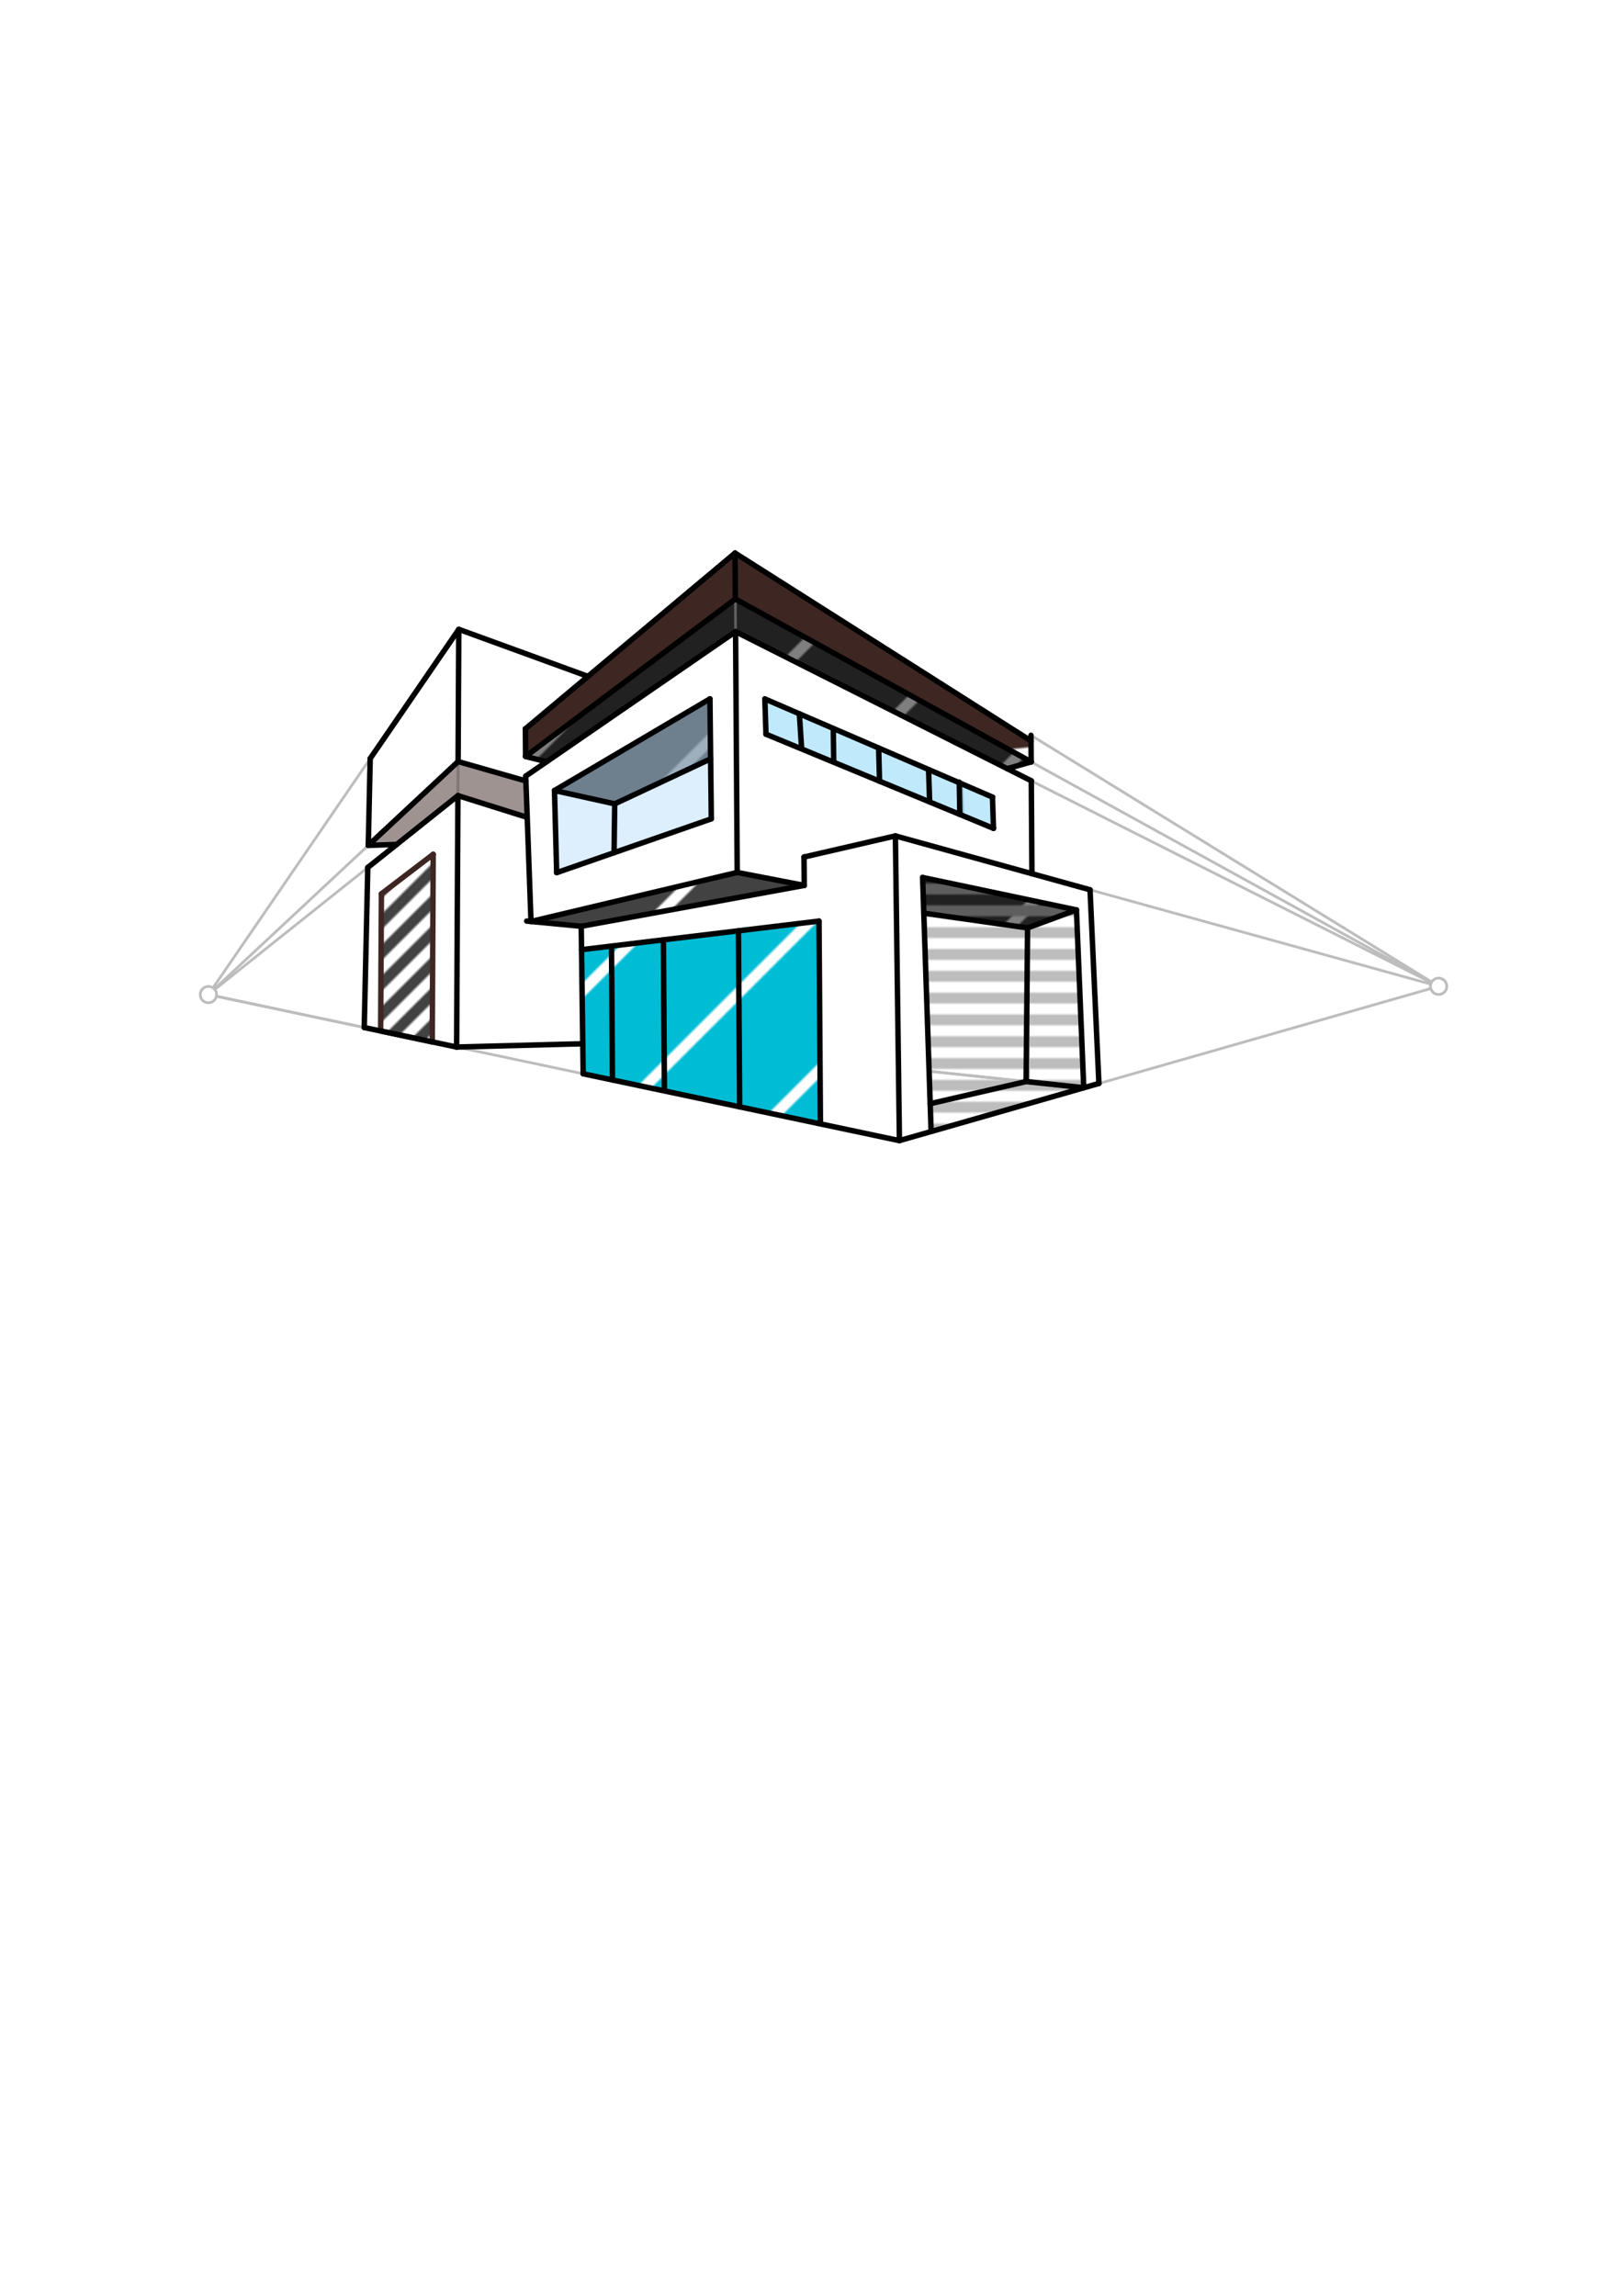 <svg xmlns="http://www.w3.org/2000/svg" class="svg--1it" height="100%" preserveAspectRatio="xMidYMid meet" viewBox="0 0 595.276 841.89" width="100%"><defs><marker id="marker-arrow" markerHeight="16" markerUnits="userSpaceOnUse" markerWidth="24" orient="auto-start-reverse" refX="24" refY="4" viewBox="0 0 24 8"><path d="M 0 0 L 24 4 L 0 8 z" stroke="inherit"></path></marker></defs><g class="aux-layer--1FB"><g class="element--2qn"><defs><pattern height="42" id="fill_177_31jh59__pattern-stripes" patternTransform="rotate(-45)" patternUnits="userSpaceOnUse" width="42"><rect fill="#424242" height="38" transform="translate(0,0)" width="42"></rect></pattern></defs><g fill="url(#fill_177_31jh59__pattern-stripes)"><path d="M 338.391 321.773 L 394.808 333.671 L 376.891 340.273 L 338.829 334.869 L 338.391 321.773 Z" stroke="none"></path></g></g><g class="element--2qn"><defs><pattern height="42" id="fill_182_fj3kis__pattern-stripes" patternTransform="rotate(-45)" patternUnits="userSpaceOnUse" width="42"><rect fill="#424242" height="38" transform="translate(0,0)" width="42"></rect></pattern></defs><g fill="url(#fill_182_fj3kis__pattern-stripes)"><path d="M 203.37 289.89 L 260.391 256.294 L 260.641 278.273 L 225.466 294.782 L 203.37 289.89 Z" stroke="none"></path></g></g><g class="element--2qn"><defs><pattern height="42" id="fill_187_es6kp8__pattern-stripes" patternTransform="rotate(-45)" patternUnits="userSpaceOnUse" width="42"><rect fill="#424242" height="38" transform="translate(0,0)" width="42"></rect></pattern></defs><g fill="url(#fill_187_es6kp8__pattern-stripes)"><path d="M 378.211 279.394 L 269.714 219.65 L 269.795 231.628 L 369.425 281.879 L 378.211 279.394 Z" stroke="none"></path></g></g><g class="element--2qn"><defs><pattern height="42" id="fill_192_cy8jva__pattern-stripes" patternTransform="rotate(-45)" patternUnits="userSpaceOnUse" width="42"><rect fill="#424242" height="38" transform="translate(0,0)" width="42"></rect></pattern></defs><g fill="url(#fill_192_cy8jva__pattern-stripes)"><path d="M 269.714 219.65 L 192.771 277.403 L 200.477 279.342 L 269.795 231.628 L 269.714 219.65 Z" stroke="none"></path></g></g><g class="element--2qn"><defs><pattern height="41" id="fill_205_8sfeod__pattern-stripes" patternTransform="rotate(-45)" patternUnits="userSpaceOnUse" width="41"><rect fill="#424242" height="37" transform="translate(0,0)" width="41"></rect></pattern></defs><g fill="url(#fill_205_8sfeod__pattern-stripes)"><path d="M 213.185 339.672 L 194.761 337.914 L 270.39 319.932 L 294.984 324.686 L 213.185 339.672 Z" stroke="none"></path></g></g><g class="element--2qn"><defs><pattern height="41" id="fill_210_eec2u4__pattern-stripes" patternTransform="rotate(-45)" patternUnits="userSpaceOnUse" width="41"><rect fill="#00BCD4" height="37" transform="translate(0,0)" width="41"></rect></pattern></defs><g fill="url(#fill_210_eec2u4__pattern-stripes)"><path d="M 213.297 348.254 L 300.391 337.773 L 300.916 412.152 L 213.892 393.766 L 213.297 348.254 Z" stroke="none"></path></g></g><g class="element--2qn"><defs><pattern height="104" id="fill_252_5x5pvb__pattern-stripes" patternTransform="rotate(-45)" patternUnits="userSpaceOnUse" width="104"><rect fill="#3E2723" height="100" transform="translate(0,0)" width="104"></rect></pattern></defs><g fill="url(#fill_252_5x5pvb__pattern-stripes)"><path d="M 192.771 277.403 L 269.714 219.65 L 269.6 202.813 L 192.703 267.268 L 192.771 277.403 Z" stroke="none"></path></g></g><g class="element--2qn"><defs><pattern height="104" id="fill_257_1n4osk__pattern-stripes" patternTransform="rotate(-186)" patternUnits="userSpaceOnUse" width="104"><rect fill="#3E2723" height="100" transform="translate(0,0)" width="104"></rect></pattern></defs><g fill="url(#fill_257_1n4osk__pattern-stripes)"><path d="M 378.211 279.394 L 269.714 219.65 L 269.6 202.813 L 378.16 271.698 L 378.211 279.394 Z" stroke="none"></path></g></g><g class="element--2qn"><defs><pattern height="8" id="fill_262_3ujyt5__pattern-stripes" patternTransform="rotate(-180)" patternUnits="userSpaceOnUse" width="8"><rect fill="#BDBDBD" height="4" transform="translate(0,0)" width="8"></rect></pattern></defs><g fill="url(#fill_262_3ujyt5__pattern-stripes)"><path d="M 338.391 321.773 L 394.808 333.671 L 397.49 398.858 L 341.508 414.813 L 338.391 321.773 Z" stroke="none"></path></g></g><g class="element--2qn"><defs><pattern height="8" id="fill_331_8vg0uu__pattern-stripes" patternTransform="rotate(-45)" patternUnits="userSpaceOnUse" width="8"><rect fill="#424242" height="4" transform="translate(0,0)" width="8"></rect></pattern></defs><g fill="url(#fill_331_8vg0uu__pattern-stripes)"><path d="M 139.891 327.773 L 158.891 313.273 L 158.543 382.072 L 139.608 378.072 L 139.891 327.773 Z" stroke="none"></path></g></g><g class="element--2qn"><line stroke="#BDBDBD" stroke-dasharray="none" stroke-linecap="round" stroke-width="1" x1="270.302" x2="270.038" y1="306.836" y2="267.637"></line></g><g class="element--2qn"><line stroke="#BDBDBD" stroke-dasharray="none" stroke-linecap="round" stroke-width="1" x1="270.038" x2="269.795" y1="267.637" y2="231.628"></line></g><g class="element--2qn"><line stroke="#BDBDBD" stroke-dasharray="none" stroke-linecap="round" stroke-width="1" x1="269.795" x2="269.714" y1="231.628" y2="219.65"></line></g><g class="element--2qn"><line stroke="#BDBDBD" stroke-dasharray="none" stroke-linecap="round" stroke-width="1" x1="269.714" x2="269.6" y1="219.65" y2="202.813"></line></g><g class="element--2qn"><line stroke="#BDBDBD" stroke-dasharray="none" stroke-linecap="round" stroke-width="1" x1="294.984" x2="294.891" y1="324.686" y2="314.273"></line></g><g class="element--2qn"><line stroke="#BDBDBD" stroke-dasharray="none" stroke-linecap="round" stroke-width="1" x1="294.891" x2="328.41" y1="314.273" y2="306.532"></line></g><g class="element--2qn"><line stroke="#BDBDBD" stroke-dasharray="none" stroke-linecap="round" stroke-width="1" x1="328.41" x2="329.891" y1="306.532" y2="418.273"></line></g><g class="element--2qn"><line stroke="#BDBDBD" stroke-dasharray="none" stroke-linecap="round" stroke-width="1" x1="76.434" x2="329.891" y1="364.725" y2="418.273"></line></g><g class="element--2qn"><line stroke="#BDBDBD" stroke-dasharray="none" stroke-linecap="round" stroke-width="1" x1="213.185" x2="213.892" y1="339.672" y2="393.766"></line></g><g class="element--2qn"><line stroke="#BDBDBD" stroke-dasharray="none" stroke-linecap="round" stroke-width="1" x1="527.646" x2="329.891" y1="361.68" y2="418.273"></line></g><g class="element--2qn"><line stroke="#BDBDBD" stroke-dasharray="none" stroke-linecap="round" stroke-width="1" x1="338.391" x2="341.508" y1="321.773" y2="414.813"></line></g><g class="element--2qn"><line stroke="#BDBDBD" stroke-dasharray="none" stroke-linecap="round" stroke-width="1" x1="399.8" x2="403.05" y1="326.293" y2="397.306"></line></g><g class="element--2qn"><line stroke="#BDBDBD" stroke-dasharray="none" stroke-linecap="round" stroke-width="1" x1="397.496" x2="340.802" y1="398.858" y2="392.831"></line></g><g class="element--2qn"><line stroke="#BDBDBD" stroke-dasharray="none" stroke-linecap="round" stroke-width="1" x1="338.391" x2="394.811" y1="321.773" y2="333.672"></line></g><g class="element--2qn"><line stroke="#BDBDBD" stroke-dasharray="none" stroke-linecap="round" stroke-width="1" x1="338.555" x2="376.891" y1="334.83" y2="340.273"></line></g><g class="element--2qn"><line stroke="#BDBDBD" stroke-dasharray="none" stroke-linecap="round" stroke-width="1" x1="376.891" x2="394.811" y1="340.273" y2="333.67"></line></g><g class="element--2qn"><line stroke="#BDBDBD" stroke-dasharray="none" stroke-linecap="round" stroke-width="1" x1="376.891" x2="377.271" y1="340.273" y2="396.71"></line></g><g class="element--2qn"><line stroke="#BDBDBD" stroke-dasharray="none" stroke-linecap="round" stroke-width="1" x1="377.271" x2="340.802" y1="396.708" y2="392.831"></line></g><g class="element--2qn"><line stroke="#BDBDBD" stroke-dasharray="none" stroke-linecap="round" stroke-width="1" x1="341.17" x2="376.346" y1="404.731" y2="396.61"></line></g><g class="element--2qn"><line stroke="#BDBDBD" stroke-dasharray="none" stroke-linecap="round" stroke-width="1" x1="260.891" x2="260.391" y1="300.273" y2="256.273"></line></g><g class="element--2qn"><line stroke="#BDBDBD" stroke-dasharray="none" stroke-linecap="round" stroke-width="1" x1="203.37" x2="204.174" y1="289.89" y2="320.014"></line></g><g class="element--2qn"><line stroke="#BDBDBD" stroke-dasharray="none" stroke-linecap="round" stroke-width="1" x1="225.227" x2="225.127" y1="312.735" y2="294.759"></line></g><g class="element--2qn"><line stroke="#BDBDBD" stroke-dasharray="none" stroke-linecap="round" stroke-width="1" x1="225.197" x2="260.641" y1="294.908" y2="278.273"></line></g><g class="element--2qn"><line stroke="#BDBDBD" stroke-dasharray="none" stroke-linecap="round" stroke-width="1" x1="300.391" x2="300.916" y1="337.773" y2="412.157"></line></g><g class="element--2qn"><line stroke="#BDBDBD" stroke-dasharray="none" stroke-linecap="round" stroke-width="1" x1="270.837" x2="271.294" y1="341.336" y2="406.024"></line></g><g class="element--2qn"><line stroke="#BDBDBD" stroke-dasharray="none" stroke-linecap="round" stroke-width="1" x1="243.315" x2="243.706" y1="344.65" y2="400.007"></line></g><g class="element--2qn"><line stroke="#BDBDBD" stroke-dasharray="none" stroke-linecap="round" stroke-width="1" x1="224.289" x2="224.637" y1="346.942" y2="396.071"></line></g><g class="element--2qn"><line stroke="#BDBDBD" stroke-dasharray="none" stroke-linecap="round" stroke-width="1" x1="280.519" x2="364.891" y1="256.293" y2="292.273"></line></g><g class="element--2qn"><line stroke="#BDBDBD" stroke-dasharray="none" stroke-linecap="round" stroke-width="1" x1="364.391" x2="280.793" y1="303.773" y2="269.176"></line></g><g class="element--2qn"><line stroke="#BDBDBD" stroke-dasharray="none" stroke-linecap="round" stroke-width="1" x1="280.944" x2="280.519" y1="269.239" y2="256.293"></line></g><g class="element--2qn"><line stroke="#BDBDBD" stroke-dasharray="none" stroke-linecap="round" stroke-width="1" x1="293.596" x2="293.178" y1="274.358" y2="261.628"></line></g><g class="element--2qn"><line stroke="#BDBDBD" stroke-dasharray="none" stroke-linecap="round" stroke-width="1" x1="306.034" x2="305.629" y1="279.481" y2="267.159"></line></g><g class="element--2qn"><line stroke="#BDBDBD" stroke-dasharray="none" stroke-linecap="round" stroke-width="1" x1="353.23" x2="352.851" y1="299.092" y2="287.524"></line></g><g class="element--2qn"><line stroke="#BDBDBD" stroke-dasharray="none" stroke-linecap="round" stroke-width="1" x1="364.391" x2="364.014" y1="303.773" y2="292.302"></line></g><g class="element--2qn"><line stroke="#BDBDBD" stroke-dasharray="none" stroke-linecap="round" stroke-width="1" x1="340.971" x2="340.57" y1="294.113" y2="281.875"></line></g><g class="element--2qn"><line stroke="#BDBDBD" stroke-dasharray="none" stroke-linecap="round" stroke-width="1" x1="322.592" x2="322.192" y1="286.475" y2="274.3"></line></g><g class="element--2qn"><line stroke="#BDBDBD" stroke-dasharray="none" stroke-linecap="round" stroke-width="1" x1="169.298" x2="213.748" y1="384.344" y2="382.756"></line></g><g class="element--2qn"><line stroke="#BDBDBD" stroke-dasharray="none" stroke-linecap="round" stroke-width="1" x1="167.891" x2="168.273" y1="304.273" y2="230.781"></line></g><g class="element--2qn"><line stroke="#BDBDBD" stroke-dasharray="none" stroke-linecap="round" stroke-width="1" x1="76.434" x2="167.476" y1="364.725" y2="383.959"></line></g><g class="element--2qn"><line stroke="#BDBDBD" stroke-dasharray="none" stroke-linecap="round" stroke-width="1" x1="167.956" x2="193.272" y1="291.763" y2="299.707"></line></g><g class="element--2qn"><line stroke="#BDBDBD" stroke-dasharray="none" stroke-linecap="round" stroke-width="1" x1="167.956" x2="76.434" y1="291.763" y2="364.725"></line></g><g class="element--2qn"><line stroke="#BDBDBD" stroke-dasharray="none" stroke-linecap="round" stroke-width="1" x1="192.885" x2="168.021" y1="286.394" y2="279.264"></line></g><g class="element--2qn"><line stroke="#BDBDBD" stroke-dasharray="none" stroke-linecap="round" stroke-width="1" x1="215.647" x2="168.273" y1="248.036" y2="230.781"></line></g><g class="element--2qn"><line stroke="#BDBDBD" stroke-dasharray="none" stroke-linecap="round" stroke-width="1" x1="168.021" x2="76.434" y1="279.264" y2="364.725"></line></g><g class="element--2qn"><line stroke="#BDBDBD" stroke-dasharray="none" stroke-linecap="round" stroke-width="1" x1="168.273" x2="76.434" y1="230.781" y2="364.725"></line></g><g class="element--2qn"><line stroke="#BDBDBD" stroke-dasharray="none" stroke-linecap="round" stroke-width="1" x1="135.781" x2="135.082" y1="278.17" y2="309.657"></line></g><g class="element--2qn"><line stroke="#BDBDBD" stroke-dasharray="none" stroke-linecap="round" stroke-width="1" x1="133.593" x2="134.895" y1="376.801" y2="318.12"></line></g><g class="element--2qn"><line stroke="#BDBDBD" stroke-dasharray="none" stroke-linecap="round" stroke-width="1" x1="135.075" x2="135.781" y1="310.006" y2="278.17"></line></g><g class="element--2qn"><line stroke="#BDBDBD" stroke-dasharray="none" stroke-linecap="round" stroke-width="1" x1="135.075" x2="146.05" y1="310.006" y2="309.644"></line></g><g class="element--2qn"><line stroke="#BDBDBD" stroke-dasharray="none" stroke-linecap="round" stroke-width="1" x1="378.146" x2="527.646" y1="269.64" y2="361.68"></line></g><g class="element--2qn"><line stroke="#BDBDBD" stroke-dasharray="none" stroke-linecap="round" stroke-width="1" x1="378.211" x2="527.646" y1="279.394" y2="361.68"></line></g><g class="element--2qn"><line stroke="#BDBDBD" stroke-dasharray="none" stroke-linecap="round" stroke-width="1" x1="399.8" x2="527.646" y1="326.293" y2="361.68"></line></g><g class="element--2qn"><line stroke="#BDBDBD" stroke-dasharray="none" stroke-linecap="round" stroke-width="1" x1="378.258" x2="527.646" y1="286.334" y2="361.68"></line></g><g class="element--2qn"><line stroke="#BDBDBD" stroke-dasharray="none" stroke-linecap="round" stroke-width="1" x1="139.891" x2="158.891" y1="327.773" y2="313.273"></line></g><g class="element--2qn"><circle cx="527.646" cy="361.68" r="3" stroke="#BDBDBD" stroke-width="1" fill="#ffffff"></circle>}</g><g class="element--2qn"><circle cx="76.434" cy="364.725" r="3" stroke="#BDBDBD" stroke-width="1" fill="#ffffff"></circle>}</g></g><g class="main-layer--3Vd"><g class="element--2qn"><g fill="#000000" opacity="0.5"><path d="M 269.714 219.65 L 378.204 278.268 L 369.425 281.879 L 269.795 231.628 L 269.714 219.65 Z" stroke="none"></path></g></g><g class="element--2qn"><g fill="#000000" opacity="0.5"><path d="M 269.714 219.65 L 192.771 277.403 L 200.477 279.342 L 269.795 231.628 L 269.795 231.628 L 269.714 219.65 Z" stroke="none"></path></g></g><g class="element--2qn"><g fill="#000000" opacity="0.5"><path d="M 376.891 340.273 L 394.808 333.671 L 338.391 321.773 L 338.829 334.869 L 376.891 340.273 Z" stroke="none"></path></g></g><g class="element--2qn"><g fill="#000000" opacity="0.5"><path d="M 260.391 256.294 L 203.37 289.89 L 225.466 294.782 L 260.641 278.273 L 260.391 256.294 Z" stroke="none"></path></g></g><g class="element--2qn"><g fill="#BBDEFB" opacity="0.5"><path d="M 204.174 320.014 L 203.37 289.89 L 260.391 256.294 L 260.891 300.273 L 204.174 320.014 Z" stroke="none"></path></g></g><g class="element--2qn"><g fill="#81D4FA" opacity="0.5"><path d="M 280.519 256.293 L 364.014 292.302 L 364.391 303.773 L 280.944 269.239 L 280.519 256.293 Z" stroke="none"></path></g></g><g class="element--2qn"><g fill="#3E2723" opacity="0.5"><path d="M 135.075 310.006 L 168.021 279.264 L 167.956 291.763 L 145.504 309.662 L 135.075 310.006 Z" stroke="none"></path></g></g><g class="element--2qn"><g fill="#3E2723" opacity="0.5"><path d="M 168.021 279.264 L 192.885 286.394 L 192.921 299.597 L 167.956 291.763 L 168.021 279.264 Z" stroke="none"></path></g></g><g class="element--2qn"><line stroke="#000000" stroke-dasharray="none" stroke-linecap="round" stroke-width="2" x1="193.179" x2="213.185" y1="337.763" y2="339.672"></line></g><g class="element--2qn"><line stroke="#000000" stroke-dasharray="none" stroke-linecap="round" stroke-width="2" x1="270.39" x2="294.984" y1="319.932" y2="324.686"></line></g><g class="element--2qn"><line stroke="#000000" stroke-dasharray="none" stroke-linecap="round" stroke-width="2" x1="213.185" x2="294.984" y1="339.672" y2="324.686"></line></g><g class="element--2qn"><line stroke="#000000" stroke-dasharray="none" stroke-linecap="round" stroke-width="2" x1="194.761" x2="270.39" y1="337.914" y2="319.932"></line></g><g class="element--2qn"><line stroke="#000000" stroke-dasharray="none" stroke-linecap="round" stroke-width="2" x1="294.984" x2="294.891" y1="324.686" y2="314.273"></line></g><g class="element--2qn"><line stroke="#000000" stroke-dasharray="none" stroke-linecap="round" stroke-width="2" x1="294.891" x2="328.41" y1="314.273" y2="306.532"></line></g><g class="element--2qn"><line stroke="#000000" stroke-dasharray="none" stroke-linecap="round" stroke-width="2" x1="328.41" x2="329.891" y1="306.532" y2="418.273"></line></g><g class="element--2qn"><line stroke="#000000" stroke-dasharray="none" stroke-linecap="round" stroke-width="2" x1="213.892" x2="329.891" y1="393.766" y2="418.273"></line></g><g class="element--2qn"><line stroke="#000000" stroke-dasharray="none" stroke-linecap="round" stroke-width="2" x1="213.185" x2="213.892" y1="339.672" y2="393.766"></line></g><g class="element--2qn"><line stroke="#000000" stroke-dasharray="none" stroke-linecap="round" stroke-width="2" x1="328.41" x2="399.8" y1="306.532" y2="326.293"></line></g><g class="element--2qn"><line stroke="#000000" stroke-dasharray="none" stroke-linecap="round" stroke-width="2" x1="403.05" x2="329.891" y1="397.306" y2="418.273"></line></g><g class="element--2qn"><line stroke="#000000" stroke-dasharray="none" stroke-linecap="round" stroke-width="2" x1="378.488" x2="378.258" y1="320.394" y2="286.334"></line></g><g class="element--2qn"><line stroke="#000000" stroke-dasharray="none" stroke-linecap="round" stroke-width="2" x1="269.795" x2="378.258" y1="231.628" y2="286.334"></line></g><g class="element--2qn"><line stroke="#000000" stroke-dasharray="none" stroke-linecap="round" stroke-width="2" x1="378.146" x2="378.211" y1="269.64" y2="279.394"></line></g><g class="element--2qn"><line stroke="#000000" stroke-dasharray="none" stroke-linecap="round" stroke-width="2" x1="378.211" x2="369.425" y1="279.394" y2="281.879"></line></g><g class="element--2qn"><line stroke="#000000" stroke-dasharray="none" stroke-linecap="round" stroke-width="2" x1="269.6" x2="378.16" y1="202.813" y2="271.698"></line></g><g class="element--2qn"><line stroke="#000000" stroke-dasharray="none" stroke-linecap="round" stroke-width="2" x1="194.761" x2="192.82" y1="337.914" y2="284.612"></line></g><g class="element--2qn"><line stroke="#000000" stroke-dasharray="none" stroke-linecap="round" stroke-width="2" x1="269.795" x2="270.39" y1="231.628" y2="319.932"></line></g><g class="element--2qn"><line stroke="#000000" stroke-dasharray="none" stroke-linecap="round" stroke-width="2" x1="192.82" x2="269.795" y1="284.612" y2="231.628"></line></g><g class="element--2qn"><line stroke="#000000" stroke-dasharray="none" stroke-linecap="round" stroke-width="2" x1="192.703" x2="192.771" y1="267.268" y2="277.403"></line></g><g class="element--2qn"><line stroke="#000000" stroke-dasharray="none" stroke-linecap="round" stroke-width="2" x1="192.771" x2="200.477" y1="277.403" y2="279.342"></line></g><g class="element--2qn"><line stroke="#000000" stroke-dasharray="none" stroke-linecap="round" stroke-width="2" x1="192.771" x2="269.714" y1="277.403" y2="219.65"></line></g><g class="element--2qn"><line stroke="#000000" stroke-dasharray="none" stroke-linecap="round" stroke-width="2" x1="269.714" x2="378.211" y1="219.65" y2="279.394"></line></g><g class="element--2qn"><line stroke="#000000" stroke-dasharray="none" stroke-linecap="round" stroke-width="2" x1="269.6" x2="192.703" y1="202.813" y2="267.268"></line></g><g class="element--2qn"><line stroke="#000000" stroke-dasharray="none" stroke-linecap="round" stroke-width="2" x1="269.714" x2="269.6" y1="219.65" y2="202.813"></line></g><g class="element--2qn"><line stroke="#000000" stroke-dasharray="none" stroke-linecap="round" stroke-width="2" x1="403.05" x2="399.8" y1="397.306" y2="326.293"></line></g><g class="element--2qn"><line stroke="#000000" stroke-dasharray="none" stroke-linecap="round" stroke-width="2" x1="397.49" x2="394.811" y1="398.858" y2="333.67"></line></g><g class="element--2qn"><line stroke="#000000" stroke-dasharray="none" stroke-linecap="round" stroke-width="2" x1="341.508" x2="338.391" y1="414.813" y2="321.773"></line></g><g class="element--2qn"><line stroke="#000000" stroke-dasharray="none" stroke-linecap="round" stroke-width="2" x1="338.391" x2="394.808" y1="321.773" y2="333.671"></line></g><g class="element--2qn"><line stroke="#000000" stroke-dasharray="none" stroke-linecap="round" stroke-width="2" x1="338.829" x2="376.891" y1="334.869" y2="340.273"></line></g><g class="element--2qn"><line stroke="#000000" stroke-dasharray="none" stroke-linecap="round" stroke-width="2" x1="376.891" x2="394.808" y1="340.273" y2="333.671"></line></g><g class="element--2qn"><line stroke="#000000" stroke-dasharray="none" stroke-linecap="round" stroke-width="2" x1="376.891" x2="376.346" y1="340.273" y2="396.61"></line></g><g class="element--2qn"><line stroke="#000000" stroke-dasharray="none" stroke-linecap="round" stroke-width="2" x1="376.346" x2="341.17" y1="396.61" y2="404.731"></line></g><g class="element--2qn"><line stroke="#000000" stroke-dasharray="none" stroke-linecap="round" stroke-width="2" x1="376.346" x2="397.49" y1="396.61" y2="398.858"></line></g><g class="element--2qn"><line stroke="#000000" stroke-dasharray="none" stroke-linecap="round" stroke-width="2" x1="203.37" x2="204.174" y1="289.89" y2="320.014"></line></g><g class="element--2qn"><line stroke="#000000" stroke-dasharray="none" stroke-linecap="round" stroke-width="2" x1="204.174" x2="260.891" y1="320.014" y2="300.273"></line></g><g class="element--2qn"><line stroke="#000000" stroke-dasharray="none" stroke-linecap="round" stroke-width="2" x1="260.391" x2="260.891" y1="256.273" y2="300.273"></line></g><g class="element--2qn"><line stroke="#000000" stroke-dasharray="none" stroke-linecap="round" stroke-width="2" x1="203.37" x2="260.391" y1="289.89" y2="256.273"></line></g><g class="element--2qn"><line stroke="#000000" stroke-dasharray="none" stroke-linecap="round" stroke-width="2" x1="225.226" x2="225.466" y1="312.686" y2="294.782"></line></g><g class="element--2qn"><line stroke="#000000" stroke-dasharray="none" stroke-linecap="round" stroke-width="2" x1="225.466" x2="260.641" y1="294.782" y2="278.273"></line></g><g class="element--2qn"><line stroke="#000000" stroke-dasharray="none" stroke-linecap="round" stroke-width="2" x1="225.466" x2="203.37" y1="294.782" y2="289.89"></line></g><g class="element--2qn"><line stroke="#000000" stroke-dasharray="none" stroke-linecap="round" stroke-width="2" x1="213.297" x2="300.391" y1="348.254" y2="337.773"></line></g><g class="element--2qn"><line stroke="#000000" stroke-dasharray="none" stroke-linecap="round" stroke-width="2" x1="300.916" x2="300.391" y1="412.152" y2="337.773"></line></g><g class="element--2qn"><line stroke="#000000" stroke-dasharray="none" stroke-linecap="round" stroke-width="2" x1="224.636" x2="224.289" y1="396.036" y2="346.942"></line></g><g class="element--2qn"><line stroke="#000000" stroke-dasharray="none" stroke-linecap="round" stroke-width="2" x1="243.315" x2="243.706" y1="344.65" y2="400.007"></line></g><g class="element--2qn"><line stroke="#000000" stroke-dasharray="none" stroke-linecap="round" stroke-width="2" x1="271.294" x2="270.837" y1="405.893" y2="341.336"></line></g><g class="element--2qn"><line stroke="#000000" stroke-dasharray="none" stroke-linecap="round" stroke-width="2" x1="280.519" x2="280.944" y1="256.293" y2="269.239"></line></g><g class="element--2qn"><line stroke="#000000" stroke-dasharray="none" stroke-linecap="round" stroke-width="2" x1="364.391" x2="280.944" y1="303.773" y2="269.239"></line></g><g class="element--2qn"><line stroke="#000000" stroke-dasharray="none" stroke-linecap="round" stroke-width="2" x1="280.519" x2="364.014" y1="256.293" y2="292.302"></line></g><g class="element--2qn"><line stroke="#000000" stroke-dasharray="none" stroke-linecap="round" stroke-width="2" x1="364.391" x2="364.014" y1="303.773" y2="292.302"></line></g><g class="element--2qn"><line stroke="#000000" stroke-dasharray="none" stroke-linecap="round" stroke-width="2" x1="293.182" x2="294.016" y1="261.755" y2="274.487"></line></g><g class="element--2qn"><line stroke="#000000" stroke-dasharray="none" stroke-linecap="round" stroke-width="2" x1="322.267" x2="322.592" y1="274.298" y2="286.475"></line></g><g class="element--2qn"><line stroke="#000000" stroke-dasharray="none" stroke-linecap="round" stroke-width="2" x1="340.97" x2="340.58" y1="294.081" y2="282.196"></line></g><g class="element--2qn"><line stroke="#000000" stroke-dasharray="none" stroke-linecap="round" stroke-width="2" x1="352.051" x2="351.835" y1="298.667" y2="286.836"></line></g><g class="element--2qn"><line stroke="#000000" stroke-dasharray="none" stroke-linecap="round" stroke-width="2" x1="305.629" x2="305.788" y1="267.159" y2="279.482"></line></g><g class="element--2qn"><line stroke="#000000" stroke-dasharray="none" stroke-linecap="round" stroke-width="2" x1="134.895" x2="167.956" y1="318.12" y2="291.763"></line></g><g class="element--2qn"><line stroke="#000000" stroke-dasharray="none" stroke-linecap="round" stroke-width="2" x1="167.956" x2="192.921" y1="291.763" y2="299.597"></line></g><g class="element--2qn"><line stroke="#000000" stroke-dasharray="none" stroke-linecap="round" stroke-width="2" x1="168.273" x2="215.647" y1="230.781" y2="248.036"></line></g><g class="element--2qn"><line stroke="#000000" stroke-dasharray="none" stroke-linecap="round" stroke-width="2" x1="168.273" x2="135.781" y1="230.781" y2="278.17"></line></g><g class="element--2qn"><line stroke="#000000" stroke-dasharray="none" stroke-linecap="round" stroke-width="2" x1="135.781" x2="135.075" y1="278.17" y2="310.006"></line></g><g class="element--2qn"><line stroke="#000000" stroke-dasharray="none" stroke-linecap="round" stroke-width="2" x1="135.075" x2="168.021" y1="310.006" y2="279.264"></line></g><g class="element--2qn"><line stroke="#000000" stroke-dasharray="none" stroke-linecap="round" stroke-width="2" x1="168.021" x2="192.885" y1="279.264" y2="286.394"></line></g><g class="element--2qn"><line stroke="#000000" stroke-dasharray="none" stroke-linecap="round" stroke-width="2" x1="135.075" x2="145.504" y1="310.006" y2="309.662"></line></g><g class="element--2qn"><line stroke="#000000" stroke-dasharray="none" stroke-linecap="round" stroke-width="2" x1="167.956" x2="167.476" y1="291.763" y2="383.959"></line></g><g class="element--2qn"><line stroke="#000000" stroke-dasharray="none" stroke-linecap="round" stroke-width="2" x1="167.476" x2="213.748" y1="383.959" y2="382.756"></line></g><g class="element--2qn"><line stroke="#000000" stroke-dasharray="none" stroke-linecap="round" stroke-width="2" x1="134.895" x2="133.593" y1="318.12" y2="376.801"></line></g><g class="element--2qn"><line stroke="#000000" stroke-dasharray="none" stroke-linecap="round" stroke-width="2" x1="168.273" x2="168.021" y1="230.781" y2="279.264"></line></g><g class="element--2qn"><line stroke="#3E2723" stroke-dasharray="none" stroke-linecap="round" stroke-width="2" x1="139.891" x2="139.608" y1="327.773" y2="378.072"></line></g><g class="element--2qn"><line stroke="#3E2723" stroke-dasharray="none" stroke-linecap="round" stroke-width="2" x1="139.608" x2="158.543" y1="378.072" y2="382.072"></line></g><g class="element--2qn"><line stroke="#3E2723" stroke-dasharray="none" stroke-linecap="round" stroke-width="2" x1="158.543" x2="158.891" y1="382.072" y2="313.273"></line></g><g class="element--2qn"><line stroke="#3E2723" stroke-dasharray="none" stroke-linecap="round" stroke-width="2" x1="158.891" x2="139.891" y1="313.273" y2="327.773"></line></g><g class="element--2qn"><line stroke="#000000" stroke-dasharray="none" stroke-linecap="round" stroke-width="2" x1="133.593" x2="167.476" y1="376.801" y2="383.959"></line></g></g><g class="snaps-layer--2PT"></g><g class="temp-layer--rAP"></g></svg>